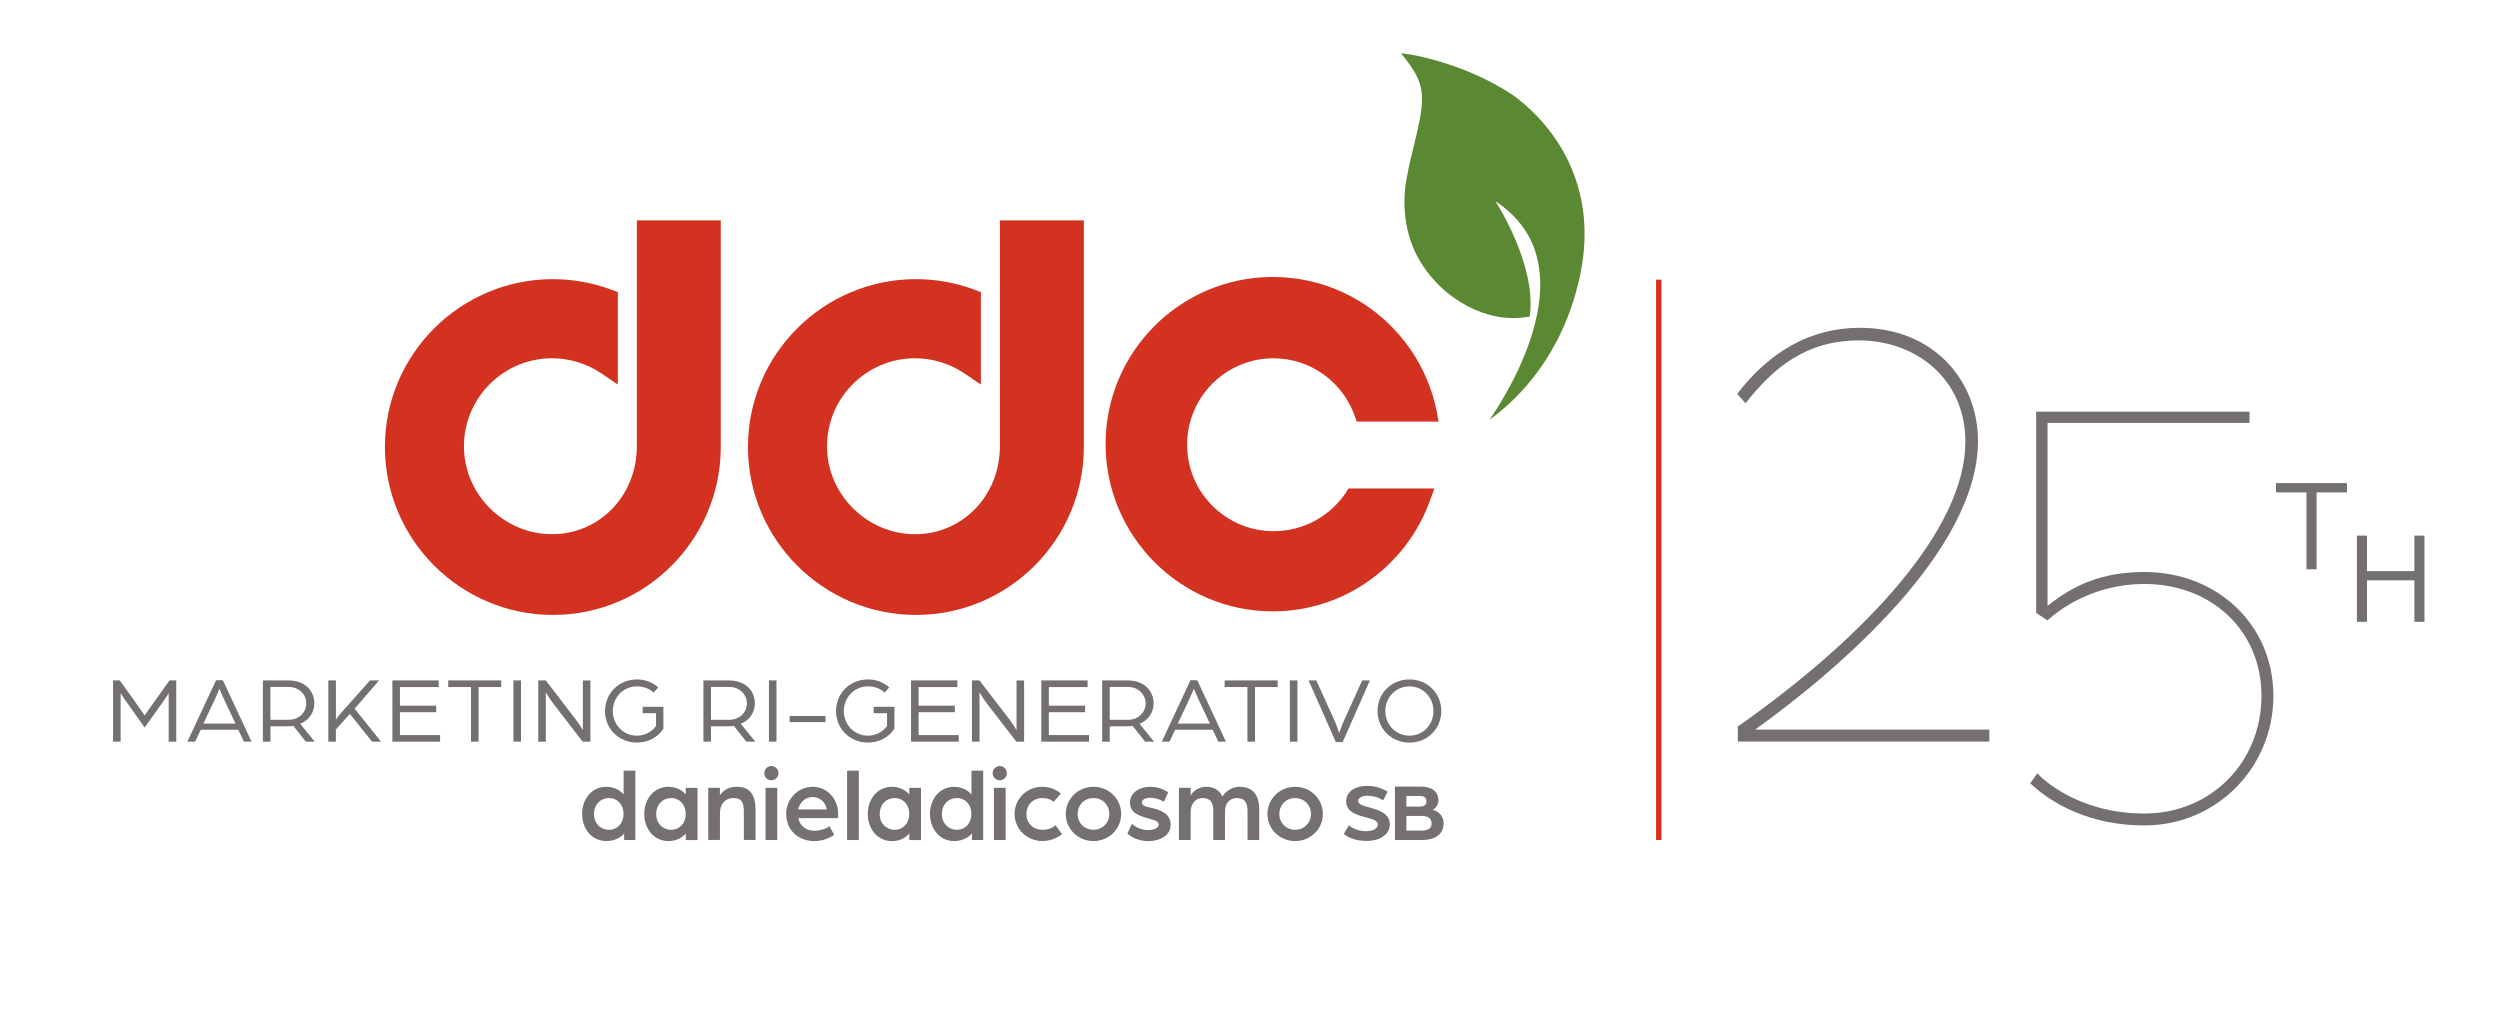 <?xml version="1.0" encoding="UTF-8"?>
<svg id="Livello_1" xmlns="http://www.w3.org/2000/svg" version="1.1" viewBox="0 0 565.84 231.22">
  <!-- Generator: Adobe Illustrator 29.3.1, SVG Export Plug-In . SVG Version: 2.1.0 Build 151)  -->
  <defs>
    <style>
      .st0 {
        fill: none;
        stroke: #d33220;
        stroke-miterlimit: 10;
        stroke-width: 1.23px;
      }

      .st1 {
        fill: #73706f;
      }

      .st2 {
        fill: #5b8933;
      }

      .st3 {
        fill: #d33220;
      }
    </style>
  </defs>
  <path class="st1" d="M393.32,164.45c29.35-20.64,51.52-44.84,51.52-64.48,0-14.23-11.22-22.92-24.07-22.92-12.04,0-19.47,6.26-25.69,14.23l-1.89-2.14c7.44-9.68,16.77-14.95,27.72-14.95,17.04,0,26.78,12.24,26.78,25.62,0,24.63-31.24,51.53-50.44,65.33h53.01v2.71h-56.93v-3.42Z"/>
  <path class="st1" d="M459.51,177.3l1.62-2.28c.81,1,9.06,9.11,24.21,9.11s26.51-11.67,26.51-26.62-11.49-25.34-26.51-25.34c-11.36,0-19.2,5.69-21.91,8.26l-2.57-1.71v-45.55h48.28v2.56h-45.71v41.42c5.95-4.84,12.58-7.69,21.91-7.69,16.5,0,29.21,11.96,29.21,28.04s-12.71,29.32-29.21,29.32c-15.01,0-23.39-7.26-25.83-9.54"/>
  <polygon class="st1" points="522.04 111.45 515.15 111.45 515.15 109.34 531.19 109.34 531.19 111.45 524.33 111.45 524.33 128.85 522.04 128.85 522.04 111.45"/>
  <polygon class="st1" points="546.46 121.23 546.46 129.27 535.74 129.27 535.74 121.23 533.45 121.23 533.45 140.74 535.74 140.74 535.74 131.35 546.46 131.35 546.46 140.74 548.75 140.74 548.75 121.23 546.46 121.23"/>
  <line class="st0" x1="375.44" y1="63.3" x2="375.44" y2="190.12"/>
  <g>
    <path class="st1" d="M25.59,154h1.52l3.38,4.71c.73,1.03,2.25,3.21,2.25,3.21,0,0,1.52-2.16,2.25-3.19l3.38-4.73h1.52v13.86h-1.71v-10.97s-.36.66-1.03,1.58l-4.41,6.2-4.43-6.25c-.62-.88-1.01-1.54-1.01-1.54v10.97h-1.71v-13.86Z"/>
    <path class="st1" d="M48.9,153.96h1.54l6.5,13.91h-1.73l-1.28-2.7h-8.49l-1.28,2.7h-1.75l6.5-13.91ZM53.31,163.78l-2.55-5.39c-.47-1.01-1.01-2.33-1.09-2.5-.09.17-.6,1.48-1.09,2.5l-2.55,5.39h7.27Z"/>
    <path class="st1" d="M59.5,154h5.69c3.85,0,5.95,2.33,5.95,5.22,0,1.99-1.16,3.79-3.19,4.6l3.29,4.04h-2.03l-2.82-3.57c-.36.06-.88.11-1.35.11h-3.83v3.47h-1.71v-13.86ZM65.31,162.92c2.35,0,4.02-1.67,4.02-3.7s-1.65-3.74-4-3.74h-4.13v7.44h4.11Z"/>
    <path class="st1" d="M74.32,154h1.71v8.88c.06-.09.66-.96,1.13-1.48l6.59-7.4h2.05l-5.54,6.4,5.99,7.47h-2.03l-5.03-6.29-3.17,3.53v2.76h-1.71v-13.86Z"/>
    <path class="st1" d="M88.81,154h10.48v1.5h-8.77v4.21h8.21v1.48h-8.21v5.18h9.09v1.5h-10.8v-13.86Z"/>
    <path class="st1" d="M106.61,155.5h-5.16v-1.5h12v1.5h-5.13v12.37h-1.71v-12.37Z"/>
    <path class="st1" d="M116.21,154h1.71v13.86h-1.71v-13.86Z"/>
    <path class="st1" d="M121.82,154h1.71l6.91,9.01c.71.94,1.48,2.25,1.48,2.25v-11.25h1.71v13.86h-1.75l-6.78-8.79c-.83-1.09-1.56-2.4-1.56-2.4v11.19h-1.71v-13.86Z"/>
    <path class="st1" d="M136.94,160.93c0-3.98,3.1-7.15,7.23-7.15,1.86,0,3.51.64,4.81,1.8l-1.03,1.18c-1.05-.94-2.29-1.41-3.79-1.41-3.1,0-5.46,2.5-5.46,5.58s2.35,5.58,5.46,5.58c1.8,0,3.36-.88,4.32-2.18v-2.91h-3.02v-1.45h4.69v4.98c-1.28,1.93-3.47,3.12-5.99,3.12-4.13,0-7.23-3.17-7.23-7.15Z"/>
    <path class="st1" d="M159.21,154h5.69c3.85,0,5.95,2.33,5.95,5.22,0,1.99-1.16,3.79-3.19,4.6l3.29,4.04h-2.03l-2.82-3.57c-.36.06-.88.11-1.35.11h-3.83v3.47h-1.71v-13.86ZM165.03,162.92c2.35,0,4.02-1.67,4.02-3.7s-1.65-3.74-4-3.74h-4.13v7.44h4.11Z"/>
    <path class="st1" d="M174.04,154h1.71v13.86h-1.71v-13.86Z"/>
    <path class="st1" d="M178.73,162.05h8.11v1.39h-8.11v-1.39Z"/>
    <path class="st1" d="M189.23,160.93c0-3.98,3.1-7.15,7.23-7.15,1.86,0,3.51.64,4.81,1.8l-1.03,1.18c-1.05-.94-2.29-1.41-3.79-1.41-3.1,0-5.46,2.5-5.46,5.58s2.35,5.58,5.46,5.58c1.8,0,3.36-.88,4.32-2.18v-2.91h-3.02v-1.45h4.69v4.98c-1.28,1.93-3.47,3.12-5.99,3.12-4.13,0-7.23-3.17-7.23-7.15Z"/>
    <path class="st1" d="M206.2,154h10.48v1.5h-8.77v4.21h8.21v1.48h-8.21v5.18h9.09v1.5h-10.8v-13.86Z"/>
    <path class="st1" d="M219.98,154h1.71l6.91,9.01c.71.94,1.48,2.25,1.48,2.25v-11.25h1.71v13.86h-1.75l-6.78-8.79c-.83-1.09-1.56-2.4-1.56-2.4v11.19h-1.71v-13.86Z"/>
    <path class="st1" d="M235.68,154h10.48v1.5h-8.77v4.21h8.21v1.48h-8.21v5.18h9.09v1.5h-10.8v-13.86Z"/>
    <path class="st1" d="M249.46,154h5.69c3.85,0,5.95,2.33,5.95,5.22,0,1.99-1.16,3.79-3.19,4.6l3.29,4.04h-2.03l-2.82-3.57c-.36.06-.88.11-1.35.11h-3.83v3.47h-1.71v-13.86ZM255.28,162.92c2.35,0,4.02-1.67,4.02-3.7s-1.65-3.74-4-3.74h-4.13v7.44h4.11Z"/>
    <path class="st1" d="M269.44,153.96h1.54l6.5,13.91h-1.73l-1.28-2.7h-8.49l-1.28,2.7h-1.75l6.5-13.91ZM273.85,163.78l-2.55-5.39c-.47-1.01-1.01-2.33-1.09-2.5-.09.17-.6,1.48-1.09,2.5l-2.55,5.39h7.27Z"/>
    <path class="st1" d="M282.34,155.5h-5.16v-1.5h12v1.5h-5.13v12.37h-1.71v-12.37Z"/>
    <path class="st1" d="M291.95,154h1.71v13.86h-1.71v-13.86Z"/>
    <path class="st1" d="M296.18,154h1.75l4.28,9.46c.34.77.9,2.44.9,2.44,0,0,.58-1.65.92-2.44l4.28-9.46h1.75l-6.16,13.95h-1.56l-6.16-13.95Z"/>
    <path class="st1" d="M311.78,160.93c0-3.98,3.1-7.15,7.23-7.15s7.21,3.17,7.21,7.15-3.1,7.15-7.21,7.15-7.23-3.17-7.23-7.15ZM324.44,160.93c0-3.08-2.35-5.58-5.43-5.58s-5.46,2.5-5.46,5.58,2.35,5.58,5.46,5.58,5.43-2.5,5.43-5.58Z"/>
  </g>
  <g>
    <path class="st3" d="M288.28,81.1c8.45,0,15.63,5.45,18.33,12.99l.47,1.33h18.53l-.44-2.36c-3.5-17.34-18.76-30.37-37.09-30.37-20.9,0-37.84,16.94-37.84,37.8s16.94,37.88,37.84,37.88c16.41,0,30.35-10.48,35.61-25.17l.97-2.65h-19.45l-.55.9c-3.58,5.34-9.57,8.77-16.38,8.77-10.83,0-19.59-8.75-19.59-19.57s8.76-19.56,19.59-19.56"/>
    <path class="st3" d="M226.31,95.51c.02,1.8.02,2.76,0,3.79,0,.53,0,1.06,0,1.72,0,11.15-8.44,19.89-19.21,19.89s-19.92-8.92-19.92-19.89,8.93-19.93,19.92-19.93c4,0,7.89,1.2,11.25,3.47l3.66,2.48v-20.93l-1.53-.57c-4.24-1.56-8.67-2.36-13.16-2.36-20.97,0-38.03,17.04-38.03,37.98s17.06,38.02,38.03,38.02,37.99-17.06,37.99-38.02v-51.27h-19v45.61Z"/>
    <path class="st3" d="M144.14,95.51c.02,1.8.02,2.76,0,3.79,0,.53,0,1.06,0,1.72,0,11.15-8.44,19.89-19.21,19.89s-19.92-8.92-19.92-19.89,8.93-19.93,19.92-19.93c4,0,7.89,1.2,11.25,3.47l3.66,2.48v-20.93l-1.53-.57c-4.24-1.56-8.67-2.36-13.16-2.36-20.97,0-38.03,17.04-38.03,37.98s17.06,38.02,38.03,38.02,37.99-17.06,37.99-38.02v-51.27h-19v45.61Z"/>
    <path class="st2" d="M317.14,12.12c5.92,7.21,5.62,9.65,2.67,21.69-.48,1.96-.96,3.86-1.24,5.64-1.03,4.24-1.4,12.2,2.49,19.07,5.5,9.71,15.95,14.51,23.9,13.3.79-.06,1.28-.15,1.28-.15,0-.06,0-.12.02-.18,1.55-11.73-7.81-25.96-7.81-25.96,9.95,6.55,11.31,16.28,9.47,25.54-2.03,10.2-7.96,19.82-10.78,23.94,6.88-5.01,16.36-14.71,20.28-31.7,5.62-24.38-9.55-37.88-14.87-41.7-11.89-7.99-25.61-9.75-25.41-9.5"/>
  </g>
  <g>
    <path class="st1" d="M131.75,184.23c0-3.41,2.22-6.15,5.46-6.15,1.6,0,3,.64,3.94,1.74v-5.39h2.65v15.69h-2.53v-1.48c-.95,1.1-2.41,1.72-4.05,1.72-3.24,0-5.46-2.74-5.46-6.13ZM141.14,184.23c0-2.08-1.38-3.6-3.27-3.6-2,0-3.43,1.53-3.43,3.6s1.43,3.58,3.43,3.58c1.86,0,3.27-1.48,3.27-3.58Z"/>
    <path class="st1" d="M145.82,184.23c0-3.41,2.22-6.15,5.46-6.15,1.6,0,3,.64,3.94,1.74v-1.5h2.65v11.81h-2.65v-1.48c-.93,1.1-2.34,1.72-3.94,1.72-3.24,0-5.46-2.74-5.46-6.13ZM155.21,184.23c0-2.08-1.38-3.6-3.27-3.6-2,0-3.43,1.53-3.43,3.6s1.43,3.58,3.43,3.58c1.86,0,3.27-1.48,3.27-3.58Z"/>
    <path class="st1" d="M160.29,178.31h2.65v1.69c.88-1.31,2.24-1.93,3.82-1.93,3.2,0,4.25,2.12,4.25,5.27v6.77h-2.65v-6.44c0-1.93-.43-3.05-2.41-3.05-1.74,0-3,1.36-3,3.31v6.18h-2.65v-11.81Z"/>
    <path class="st1" d="M172.98,175c0-.88.72-1.62,1.6-1.62s1.62.74,1.62,1.62-.74,1.6-1.62,1.6-1.6-.72-1.6-1.6ZM173.27,178.31h2.65v11.81h-2.65v-11.81Z"/>
    <path class="st1" d="M177.94,184.23c0-3.39,2.65-6.15,6.08-6.15,3.15,0,5.68,2.74,5.68,6.06,0,.5-.07,1.03-.07,1.03h-8.94c.38,1.88,1.91,2.86,3.67,2.86,1.19,0,2.43-.36,3.39-1.03l1.05,1.96c-1.34.91-2.91,1.41-4.48,1.41-3.36,0-6.37-2.24-6.37-6.13ZM187.13,183.2c-.26-1.69-1.62-2.81-3.24-2.81-1.53,0-2.86,1.12-3.22,2.81h6.46Z"/>
    <path class="st1" d="M191.73,174.43h2.65v15.69h-2.65v-15.69Z"/>
    <path class="st1" d="M196.41,184.23c0-3.41,2.22-6.15,5.46-6.15,1.6,0,3,.64,3.94,1.74v-1.5h2.65v11.81h-2.65v-1.48c-.93,1.1-2.34,1.72-3.94,1.72-3.24,0-5.46-2.74-5.46-6.13ZM205.8,184.23c0-2.08-1.38-3.6-3.27-3.6-2,0-3.43,1.53-3.43,3.6s1.43,3.58,3.43,3.58c1.86,0,3.27-1.48,3.27-3.58Z"/>
    <path class="st1" d="M210.48,184.23c0-3.41,2.22-6.15,5.46-6.15,1.6,0,3,.64,3.94,1.74v-5.39h2.65v15.69h-2.53v-1.48c-.95,1.1-2.41,1.72-4.05,1.72-3.24,0-5.46-2.74-5.46-6.13ZM219.87,184.23c0-2.08-1.38-3.6-3.27-3.6-2,0-3.43,1.53-3.43,3.6s1.43,3.58,3.43,3.58c1.86,0,3.27-1.48,3.27-3.58Z"/>
    <path class="st1" d="M224.67,175c0-.88.72-1.62,1.6-1.62s1.62.74,1.62,1.62-.74,1.6-1.62,1.6-1.6-.72-1.6-1.6ZM224.96,178.31h2.65v11.81h-2.65v-11.81Z"/>
    <path class="st1" d="M229.63,184.23c0-3.43,2.79-6.15,6.27-6.15,1.62,0,3.1.57,4.22,1.53l-1.65,1.88c-.6-.55-1.48-.86-2.53-.86-2.07,0-3.62,1.5-3.62,3.6s1.43,3.58,3.7,3.58c1.1,0,2.19-.38,2.89-1.03l1.46,2c-1.15.98-2.74,1.57-4.46,1.57-3.48,0-6.27-2.69-6.27-6.13Z"/>
    <path class="st1" d="M241.22,184.23c0-3.43,2.79-6.15,6.27-6.15s6.27,2.72,6.27,6.15-2.79,6.13-6.27,6.13-6.27-2.72-6.27-6.13ZM251.07,184.23c0-2.08-1.55-3.6-3.58-3.6s-3.58,1.53-3.58,3.6,1.55,3.58,3.58,3.58,3.58-1.53,3.58-3.58Z"/>
    <path class="st1" d="M255.18,188.64l1-2.17c.76.62,1.98,1.41,3.74,1.41,1.07,0,2.34-.41,2.34-1.24s-1.19-1.07-2.36-1.41c-2.24-.62-4.15-1.29-4.15-3.6s2.36-3.55,4.44-3.55c1.77,0,2.93.45,4.22,1.22l-.98,2.15c-1.05-.6-2.05-.88-3.22-.88-.88,0-1.76.41-1.76,1.03,0,.81.98,1,2.03,1.22,2.19.48,4.48,1.36,4.48,3.79,0,2.77-2.84,3.77-5.03,3.77-2.43,0-4.1-1.1-4.75-1.72Z"/>
    <path class="st1" d="M266.84,178.31h2.65v1.74c.62-1.1,2-1.98,3.46-1.98,1.86,0,3.1.81,3.72,2.24.79-1.38,2.46-2.24,3.86-2.24,3.1,0,4.48,1.91,4.48,5.25v6.8h-2.65v-6.44c0-1.65-.36-3.05-2.43-3.05-1.69,0-2.67,1.34-2.67,2.93v6.56h-2.65v-6.44c0-1.65-.36-3.05-2.43-3.05-1.76,0-2.69,1.5-2.69,3.1v6.39h-2.65v-11.81Z"/>
    <path class="st1" d="M286.87,184.23c0-3.43,2.79-6.15,6.27-6.15s6.27,2.72,6.27,6.15-2.79,6.13-6.27,6.13-6.27-2.72-6.27-6.13ZM296.72,184.23c0-2.08-1.55-3.6-3.58-3.6s-3.58,1.53-3.58,3.6,1.55,3.58,3.58,3.58,3.58-1.53,3.58-3.58Z"/>
    <path class="st1" d="M304.15,188.75l1.13-1.95c.92.75,2.23,1.33,3.99,1.33,1.56,0,2.59-.69,2.59-1.54,0-.9-1.37-1.24-2.91-1.65-1.98-.51-4.26-1.24-4.26-3.6s2.34-3.47,4.69-3.47c1.89,0,3.38.51,4.69,1.33l-1.01,1.93c-1.22-.73-2.37-1.03-3.67-1.03-.99,0-1.98.45-1.98,1.18,0,.81,1.19,1.11,2.61,1.5,2.05.58,4.55,1.33,4.55,3.81s-2.57,3.75-5.21,3.75c-2.79,0-4.39-.92-5.21-1.58Z"/>
    <path class="st1" d="M315.71,178.04h5.93c2.12,0,3.92.88,3.92,3.13,0,.92-.59,1.78-1.28,2.14,1.42.32,2.46,1.5,2.46,3.02,0,2.57-2.01,3.79-4.82,3.79h-6.2v-12.07ZM321.44,182.56c.9,0,1.42-.41,1.42-1.18s-.47-1.22-1.46-1.22h-3.09v2.4h3.13ZM321.71,188c1.4,0,2.32-.45,2.32-1.63s-.92-1.69-2.16-1.69h-3.56v3.32h3.4Z"/>
  </g>
</svg>